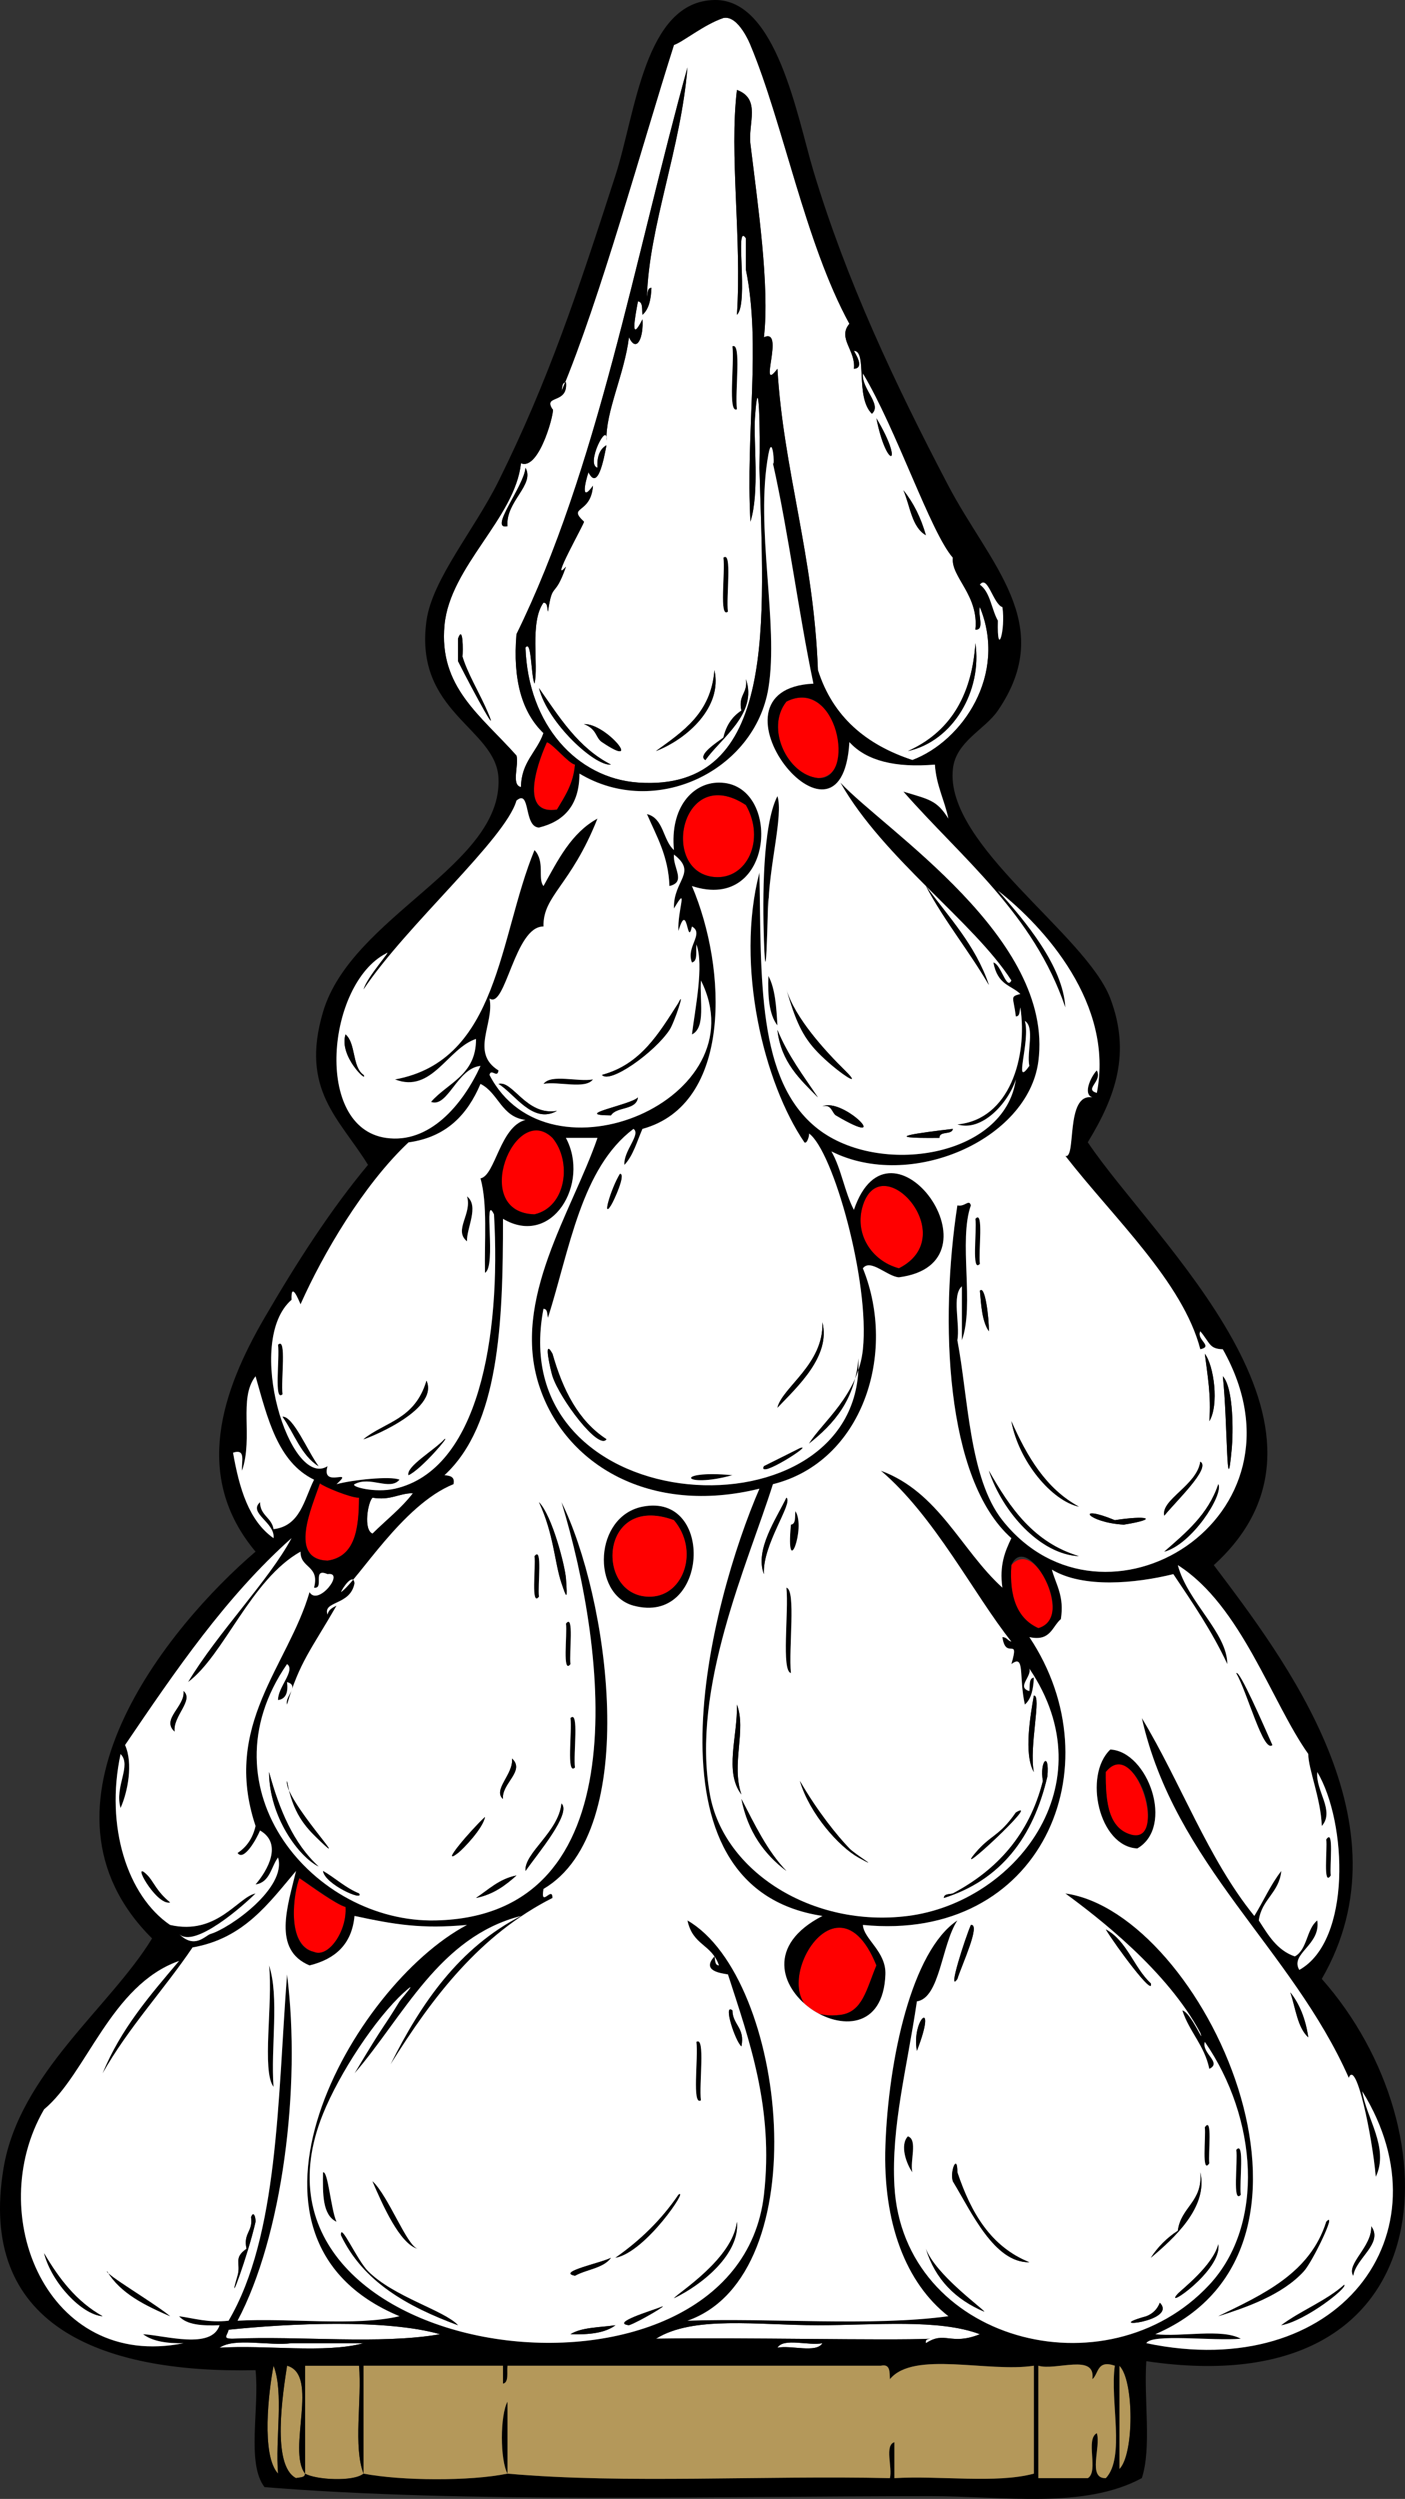 <?xml version="1.0" encoding="UTF-8" standalone="no"?>
<!-- Generator: Adobe Illustrator 12.0.1, SVG Export Plug-In . SVG Version: 6.00 Build 51448)  -->
<svg
    xmlns:rdf="http://www.w3.org/1999/02/22-rdf-syntax-ns#"
    xmlns="http://www.w3.org/2000/svg"
    xmlns:cc="http://web.resource.org/cc/"
    xmlns:xlink="http://www.w3.org/1999/xlink"
    xmlns:dc="http://purl.org/dc/elements/1.1/"
    xmlns:svg="http://www.w3.org/2000/svg"
    xmlns:inkscape="http://www.inkscape.org/namespaces/inkscape"
    xmlns:sodipodi="http://sodipodi.sourceforge.net/DTD/sodipodi-0.dtd"
    xmlns:ns1="http://sozi.baierouge.fr"
    id="Layer_1"
    xml:space="preserve"
    overflow="visible"
    viewBox="0 0 312.26 555.556"
    version="1.1"
    enable-background="new 0 0 312.26 555.556"
  >
<rect x="0" y="0" width="312.26" height="555.556" fill="#333333" stroke="none"/>
<g
      clip-rule="evenodd"
      fill-rule="evenodd"
    >
	<path
        d="m162.78 76.992c2.077-1.031 0.52 10.112 1 13.998-2.07 1.031-0.52-10.112-1-13.998z"
    />
	<path
        d="m160.78 123.99c2.011-1.62 0.564 8.724 1 11.999-2.01 1.61-0.56-8.73-1-12z"
    />
	<path
        fill="#FF0000"
        d="m181.78 172.98c-6.765-0.742-11.726-11.093-6.999-16.998 10.72-5.53 16.38 16.6 7 17z"
    />
	<path
        fill="#FF0000"
        d="m121.55 165.01c1.313 0.353 4.812 4.73 6.239 4.969-0.356 4.31-2.258 7.074-4 9.999-9.11 1.37-3.48-12.27-2.24-14.97z"
    />
	<path
        fill="#FF0000"
        d="m165.78 178.98c4.428 7.753 0.204 16.625-6.999 15.998-12.26-1.07-7.41-25.52 7-16z"
    />
	<path
        d="m172.78 176.98c1.39 4.223-2 15.905-2 24.997 0-11.461-0.407 24.38-0.999 6.999-0.31-9.22-0.31-25.53 3-32z"
    />
	<path
        d="m170.78 216.98c1.51 2.823 1.765 6.901 2 10.999-1.89-2.45-2.15-6.53-2-11z"
    />
	<path
        d="m120.79 240.97c1.711-2.288 7.632-0.367 10.999-1-1.71 2.29-7.64 0.37-11 1z"
    />
	<path
        fill="#FF0000"
        d="m122.79 252.97c4.356 5.208 3.111 15.372-4 16.998-14.54-0.48-4.52-25.38 4-17z"
    />
	<path
        fill="#FF0000"
        d="m199.78 281.97c-6.219-1.688-9.97-7.824-7.999-13.999 4.14-12.99 22.12 6.85 8 14z"
    />
	<path
        d="m103.79 265.97c2.779 2.202-0.14 7.125 0 9.999-3.06-2.49 1.2-6.07 0-10z"
    />
	<path
        d="m216.78 270.97c1.916-2.172 0.631 7.311 0.999 9.999-1.92 2.17-0.64-7.31-1-10z"
    />
	<path
        d="m61.795 298.96c1.968-1.902 0.595 8.021 1 10.998-1.968 1.9-0.595-8.02-1-11z"
    />
	<path
        d="m162.78 327.96c-11.1 3.06-13.37-1.23 0 0z"
    />
	<path
        fill="#FF0000"
        d="m71.103 329.77c0.89 0.777 6.948 3.266 8.69 3.19-0.029 6.97-0.876 13.122-6.999 13.998-8.777-0.39-3.454-11.92-1.691-17.19z"
    />
	<path
        fill="#FFFFFF"
        d="m91.791 331.96c-2.604 3.396-5.993 6.006-8.999 8.999-2.065-0.859-1.055-6.959 0-7.999 4.021 0.69 5.708-0.96 8.999-1z"
    />
	<path
        d="m142.78 334.96c16.222-3.248 14.742 26.574-2 21.997-9.37-2.57-8.76-19.84 2-22zm2 20c7.269-0.333 10.63-10.365 4.999-16.997-16.86-6.19-17.6 17.58-5 17z"
    />
	<path
        d="m176.78 335.96c2.416 3.71-2.191 15.842-1 2.999 1.17-0.16 0.84-1.82 1-3z"
    />
	<path
        fill="#FF0000"
        d="m149.78 337.96c5.631 6.632 2.27 16.664-4.999 16.997-12.6 0.58-11.86-23.19 5-17z"
    />
	<path
        d="m118.79 345.96c1.853-2.43 0.675 6.591 1 8.998-1.85 2.43-0.68-6.59-1-9z"
    />
	<path
        fill="#FF0000"
        d="m224.78 347.96c5.688-6.589 13.657 13.333 5.999 13.998-4.61-2.06-6.51-6.83-6-14z"
    />
	<path
        d="m174.78 352.96c2.174 0.52 0.449 13.528 1 18.997-2.17-0.52-0.45-13.53-1-19z"
    />
	<path
        d="m125.79 360.96c1.853-2.43 0.675 6.591 1 8.998-1.86 2.42-0.68-6.6-1-9z"
    />
	<path
        d="m126.79 381.95c1.968-1.901 0.595 8.021 1 10.999-1.97 1.9-0.6-8.02-1-11z"
    />
	<path
        d="m252.77 410.95c-8.559-0.426-12.028-16.283-5.999-21.997 8.41 0.45 14.33 17.19 6 22zm-1-3c7.744 0.321 0.605-21.427-5.999-13.999-0.06 6.73 0.58 12.76 6 14z"
    />
	<path
        fill="#FF0000"
        d="m245.77 393.95c6.439-8.092 13.743 15.482 5.999 13.999-5.42-1.24-6.06-7.27-6-14z"
    />
	<path
        d="m294.77 408.95c1.773-2.667 0.728 5.859 0.999 7.999-1.78 2.67-0.73-5.86-1-8z"
    />
	<path
        fill="#FF0000"
        d="m66.547 417.54c2.936 2.126 8.155 5.838 10.246 6.414 0.375 5.375-3.816 11.387-6.999 9.998-6.385-1.65-4.443-13.61-3.247-16.41z"
    />
	<path
        fill="#FF0000"
        d="m194.78 436.95c-2.201 5.286-3.073 10.371-7.999 10.998-20.56 2.61-2-35.83 8-11z"
    />
	<path
        d="m60.795 463.94c-2.67-3.527-0.096-18.619-1-26.996 2.325 7.02 0.34 18.33 1 27z"
    />
	<path
        d="m154.78 453.94c2.046-1.329 0.54 9.42 1 12.998-2.04 1.33-0.54-9.42-1-13z"
    />
	<path
        d="m267.77 472.94c1.774-2.667 0.729 5.858 1 7.999-1.77 2.67-0.73-5.86-1-8z"
    />
	<path
        d="m201.78 474.94c2.256 0.744 0.392 5.608 1 7.999-1.31-1.81-2.85-6.03-1-8z"
    />
	<path
        d="m274.77 477.94c1.916-2.173 0.631 7.311 1 9.998-1.92 2.17-0.63-7.31-1-10z"
    />
	<path
        d="m71.793 482.94c1.121-0.403 1.742 8.218 3 10.999-3.159-1.51-3.065-6.27-3-11z"
    />
	<path
        fill="#FFFFFF"
        d="m97.791 518.94c-13.335 2.33-30.994 0.336-45.995 1-2.557 0.044-1.219-0.743-1-2 13.468-1.41 35.024-2.41 46.995 1z"
    />
	<path
        fill="#FFFFFF"
        d="m145.78 519.94c8.328-5.198 22.632-2.999 35.996-2.999 12.692 0 26.812-1.463 35.995 1.999-6.584 2.619-7.724-0.829-11.998 2-0.184-0.851 0.39-0.943 1-1-9.68 0.46-41.7-0.33-61 0z"
    />
	<path
        fill="#FFFFFF"
        d="m48.796 521.94c3.355-2.311 10.982-0.351 15.998-1h15.998c-8.671 2.32-21.659 0.33-31.996 1z"
    />
	<path
        fill="#FFFFFF"
        d="m172.78 521.94c1.387-2.28 6.96-0.373 9.999-1-1.39 2.28-6.96 0.37-10 1z"
    />
	<path
        fill="#B4985A"
        d="m60.795 525.94c2.322 6.01 0.341 16.323 1 23.996-3.785-4.05-2.104-18.35-1-24z"
    />
	<path
        fill="#B4985A"
        d="m67.794 549.93c-0.027 0.973-1.224 0.776-2 1-5.528-2.815-2.894-19.088-2-24.996 7.284 2.05-0.051 18.72 4 24z"
    />
	<path
        fill="#B4985A"
        d="m80.792 549.93c-2.261 1.87-10.655 1.366-12.999 0v-23.996h11.999c0.659 7.68-1.322 17.99 1 24z"
    />
	<path
        fill="#B4985A"
        d="m248.77 525.94c3.303 3.202 3.303 19.794 0 22.997v-23z"
    />
	<path
        fill="#FFFFFF"
        d="m189.78 81.992c2.487-0.15 0.292-3.386 0-4 3.059 0.017 0.203 10.276 4 13.998 2.328-2.072-2.399-5.543-2-8.999 7.465 12.446 15.047 35.362 19.997 40.995-0.499 4.259 5.811 8.31 5 15.998 2.168 0.168 0.452-3.546 0.999-5 6.168 14.994-3.859 29.779-14.998 33.996-10.284-3.38-17.708-9.621-20.997-19.997-0.908-25.342-7.67-44.428-8.999-66.992-4.461 5.943 1.816-9.265-2.999-7 1.3-11.41-1.358-29.383-3-42.994-0.551-4.569 2.416-9.998-3-11.999-1.729 14.399 1.098 32.895 0 49.994 2.716-2.517-0.61-20.957 2-16.998v4 3c3.405 16.779-0.096 35.902 1 55.993 2.072-6.571 0.652-17.923 1-22.997 0.834-12.169 1.246 3.007 1 10.999 0.92 33.645 4.372 72.206-26.997 69.991-13.577-0.958-24.409-12.827-24.997-29.996 1.362-1.939 1.182 6.084 2 7.999 0.965-3.915-1.123-13.629 2-17.998 0.972 0.028 0.776 1.224 1 2 1.031-7.003 1.4-2.56 4-9.999-3.849 4.392 4.215-9.807 4-9.999-3.816-3.569 1.543-1.57 2-7.999-2.62 3.7-1.91-0.229-1-3 2.073 4.229 3.406-2.846 4-6-1.483 0.85-2.149 2.517-2 5-2.749-0.722 2.38-10.772 2-5.999-0.236-6.435 3.981-14.734 5-22.998 1.778 3.731 3.295-0.188 3-3.999-2.764 5.492-1.713-0.226-1-4 1.172 0.162 0.844 1.823 1 3 1.434-1.232 1.895-3.438 2-6-0.973 0.028-0.776 1.224-1 2 0.422-15.58 7.577-33.082 8.999-50.994-11.831 42.829-19.99 89.331-37.996 125.98-0.867 10.199 1.239 17.425 6 21.997-1.443 4.223-4.94 6.392-5 11.999-2.236-0.431-0.405-4.928-1-6.999-8.027-9.003-17.286-15.255-15.998-28.997 1.228-13.102 15.681-23.778 16.998-35.996 4.199 1.812 7.76-12.464 6.999-11.999-2.168-3.305 3.511-1.038 3-5.999-0.972 0.027-0.776 1.224-1 2 8.66-20.671 17.917-54.739 24.997-76.99 2.033-0.698 6.692-4.554 10.999-5.999 3.38-0.695 6.031 6.077 5.999 5.999 7.29 17.407 12.156 43.984 21.997 61.992-2.72 3.233 1.47 5.948 1 10.018zm-76.99 34.998c-0.476-5.502 6.137-9.158 4-12.999-0.31 4.13-8.33 13.93-4 13zm50.99-26c-0.48-3.886 1.077-15.029-1-13.998 0.48 3.886-1.07 15.029 1 13.998zm31 2c2.28 11.63 6.41 10.72 0 0zm11 26c-1.108-3.891-2.766-7.233-4.999-9.999 1.51 3.48 1.82 8.17 5 10zm-44 16.99c-0.436-3.275 1.011-13.618-1-11.999 0.44 3.28-1.01 13.62 1 12zm-59.99 11c3.558 7.051 10.08 19 5.999 9.999-1.435-3.165-4.011-7.605-5-10.999 0.132-1.314 0.151-7.234-1-4v5zm99.99 20c10.102-2.236 16.534-13.454 14.999-23.997-0.81 12.2-6.03 19.97-15 24zm-56 0c6.97-2.705 14.845-9.807 12.999-17.998-0.74 9.59-7.01 13.65-13 18zm19-9c-2.017 1.317-3.383 3.283-3.999 6-1.378 1.034-5.928 3.965-4 4.999 3.452-4.892 11.667-10.314 8.999-17.998 0.49 3.16-1.8 3.53-1 7zm-28.99 12c-7.285-3.713-11.474-10.523-15.998-16.998 1.97 7.79 12.45 17.42 16 17zm-2-5c9.396 6.337 1.048-4.163-4-4 2.95 1.13 2.52 3.01 4 4z"
    />
	<path
        d="m241.77 253.97c14.76 21.991 61.657 63.366 27.997 93.988 15.779 20.941 43.897 57.554 23.997 91.988 30.034 33.933 27.778 94.881-38.995 84.99-0.588 8.411 1.225 19.223-1 25.996-12.865 6.953-30.746 4-46.994 4-47.63 0-103.21 1.629-147.98-2-4.077-5.255-1.087-17.577-2-25.997-34.916 0.768-61.846-10.218-55.993-44.994 3.534-20.997 23.691-35.724 32.996-50.993-29.444-29.259 3.651-69.436 22.997-85.989-14.055-16.786-7.426-35.781 2-51.994 7.266-12.497 14.728-24.073 22.997-33.996-6.326-10.277-15.133-16.637-9.999-33.996 6.316-21.353 39.946-32.506 38.995-51.994-0.543-11.15-18.833-14.541-15.998-34.996 1.274-9.193 10.606-20.125 15.998-30.996 11.12-22.419 17.64-42.142 25.997-67.991 4.505-13.935 6.471-38.709 21.997-38.995 13.842-0.255 18.398 26.013 21.997 37.995 7.277 24.232 18.014 47.132 29.996 69.991 9.174 17.5 24.151 30.758 10.999 49.994-2.924 4.276-9.346 6.84-9.999 12.999-1.793 16.915 29.532 36.641 34.996 50.994 4.56 12.07 1.26 21.7-5.03 32zm-52.99-181.98c-9.84-18.008-14.71-44.586-22-61.993 0.032 0.078-2.619-6.694-5.999-5.999-4.307 1.445-8.966 5.301-10.999 5.999-7.08 22.251-16.337 56.319-24.997 76.99 0.224-0.776 0.027-1.972 1-2 0.512 4.961-5.167 2.694-3 5.999 0.761-0.465-2.8 13.811-6.999 11.999-1.317 12.217-15.77 22.894-16.998 35.996-1.288 13.741 7.971 19.994 15.998 28.997 0.595 2.071-1.236 6.568 1 6.999 0.059-5.607 3.556-7.776 5-11.999-4.76-4.572-6.866-11.798-6-21.997 18.01-36.66 26.17-83.161 38-125.99-1.422 17.912-8.577 35.414-8.999 50.994 0.224-0.776 0.027-1.972 1-2-0.105 2.561-0.566 4.767-2 6-0.156-1.177 0.172-2.838-1-3-0.713 3.774-1.764 9.492 1 4 0.295 3.812-1.222 7.73-3 3.999-1.019 8.263-5.236 16.562-5 22.998 0.38-4.773-4.749 5.277-2 5.999-0.15-2.483 0.517-4.149 2-5-0.593 3.154-1.927 10.229-4 6-0.91 2.77-1.62 6.699 1 3-0.457 6.429-5.816 4.43-2 7.999 0.215 0.191-7.848 14.391-4 9.999-2.6 7.439-2.969 2.996-4 9.999-0.224-0.776-0.027-1.972-1-2-3.123 4.369-1.035 14.083-2 17.998-0.818-1.915-0.638-9.938-2-7.999 0.588 17.169 11.419 29.038 24.997 29.996 31.369 2.214 27.917-36.346 26.997-69.991 0.246-7.991-0.166-23.168-1-10.999-0.348 5.074 1.072 16.426-1 22.997-1.096-20.091 2.405-39.214-1-55.993v-3-4c-2.61-3.959 0.716 14.481-2 16.998 1.098-17.099-1.729-35.595 0-49.994 5.416 2 2.449 7.429 3 11.999 1.642 13.611 4.3 31.584 3 42.994 4.815-2.266-1.462 12.942 2.999 7 1.329 22.564 8.091 41.65 8.999 66.992 3.289 10.376 10.713 16.617 20.997 19.997 11.139-4.216 21.166-19.001 14.998-33.996-0.547 1.453 1.169 5.168-0.999 5 0.811-7.688-5.499-11.739-5-15.998-4.95-5.633-12.532-28.549-19.997-40.995-0.399 3.456 4.328 6.927 2 8.999-3.797-3.722-0.941-13.981-4-13.998 0.292 0.614 2.487 3.849 0 4 0.47-4.084-3.72-6.799-1-10.013zm-102.99 180.98c9.604 1.38 16.991-7.267 20.997-15.998-5.195 0.493-7.254 9.38-10.999 7.999 3.718-4.281 10.052-5.946 9.999-13.999-6.285 2.06-9.79 12.192-17.998 8.999 23.11-4.22 23.021-31.638 30.996-50.994 2.413 2.568 0.651 6.333 2 7.999 3.21-5.789 6.181-11.816 11.999-14.998-5.916 14.936-12.148 17.107-11.999 23.997-6.42-0.101-8.448 18.538-11.999 15.998 1.148 5.544-4.34 12.045 2 15.998-0.239 1.875-1.646-0.567-2 1 13.107 25.394 60.151 5.314 46.994-20.997-0.335 4.331 1.142 10.474-2 11.999 0.686-5.665 2.7-15.272 1-19.998-0.17 1.496 0.357 3.69-1 4-1.404-3.499 2.804-6.4 0-7.999-1.091 4.843-0.936-6.065-3 1-0.277-4.55 2.32-10.635-1-5-0.19-6.352 5.289-7.903 0-11.999-0.269 2.981 2.799 6.088-1 6.999-0.253-6.746-2.893-11.104-4.999-15.998 3.753 0.913 3.521 5.811 5.999 7.999-0.911-9.437 4.136-14.989 9.999-14.998 14.143-0.022 12.501 29.111-6 22.997 7.875 18.479 8.917 48.555-10.999 53.993-1.214 2.786-2.056 5.943-4 7.999-0.309-3.042 3.755-6.82 2-7.999-11.587 8.744-14.119 26.543-18.998 41.995-0.224-0.775-0.027-1.972-1-1.999-9.263 48.195 71.641 52.142 69.991 10.998-0.732 9.267-5.414 14.584-10.999 18.998 2.841-4.707 10.931-10.716 11.999-20.998 1.551-14.936-6.598-44.14-11.999-47.994 0.219 0.156-0.381 2.468-1 2-8.941-13.121-15.413-39.159-9.998-59.993 0.47 23.298-0.717 46.311 12.998 56.993 13.631 10.617 41.517 6.349 43.994-10.999-1.704 5.31-7.589 11.72-12.998 9.999 11.606-1.064 15.653-15.002 13.998-25.997-0.224 0.776-0.027 1.973-1 2-0.525-4.393-1.404-4.376 1-5-2.121-2.024-5.027-1.93-5.999-6.999 1.73 0.364 2.929 6.275 4 4-8.298-12.978-28.467-27.144-37.996-43.995 9.919 10.642 47.59 34.589 43.995 61.992-2.296 17.501-28.485 28.846-45.994 19.998 2.198 3.801 2.939 9.059 4.999 12.999 8.096-23.867 33.946 11.905 9.999 14.998-2.568-0.165-6.334-4.241-7.999-1.999 7.686 19.02-0.159 43.062-19.998 47.994-5.546 17.647-18.269 45.301-13.998 68.991 3.091 17.144 22.832 29.684 43.994 26.996 23.664-3.004 44.497-29.07 26.997-54.993 0.598 1.78-2.931 4.152 0 5 0.156-1.177-0.172-2.839 1-3-0.105 2.561-0.566 4.767-2 5.999-1.388-6.346 0.079-11.31-2.999-8.999 1.895-6.452-1.21-0.681-2-5.999 1.003-0.003 1.189 0.811 2 1-8.318-10.449-17.096-27.917-28.997-37.995 12.897 4.768 17.754 17.575 26.997 25.997-0.689-5.022 0.595-8.07 2-10.999-14.795-13.155-15.899-48.556-11.999-73.991 1.72 0.395 2.563-1.484 3 0-2.786 7.879 0.842 22.172-2 29.997v-11.999c-2.295 2.038-0.362 8.304-1 11.999 2.434 12.685 2.614 30.642 9.999 39.995 22.456 28.444 70.187-0.361 48.994-37.996-3.021-0.084-2.791-1.36-5-3.999-0.956 1.862 2.995 3.342 0 3.999-3.883-14.935-19.176-29.079-29.996-42.994 2.507 0.806-0.078-14.063 5.999-12.999-2.354-0.844 0.062-5.155 1-5.999 1.301 2.483-2.934 4.149 0 5 3.856-19.726-11.635-36.861-21.997-44.995 6.156 6.848 14.498 16.824 14.998 25.997-7.101-20.896-22.92-33.073-35.995-47.994 5.782 1.773 7.394 1.874 9.998 5.999-0.861-4.137-2.683-7.316-2.999-11.999-8.732 0.733-15.198-0.8-18.998-5-1.735 29.292-34.216-11.756-7.999-12.998-3.336-15.996-5.473-33.189-8.999-48.994 0.486 0.949-0.098-6.867-1-2-3.011 16.262 2.345 37.677 0 51.993-3.007 18.366-25.121 29.134-41.994 18.998-0.013 6.986-3.376 10.622-8.999 11.999-3.466-0.129-1.807-8.692-5-6-2.436 8.543-24.453 27.696-33.996 41.995 0.678-2.727 6.74-9.367 5-7.999-13.04 6.79-16.146 38.67 0.018 40.99zm142.98-16c-0.627-3.039 1.28-8.612-1-9.999 1.31 4.46-2.69 15.23 1 10zm-6.99-98.99c-0.234 8.722 1.762 2.035 1-3-2.052-0.682-3.283-7.292-5-5 2.33 1.67 2.56 5.44 4 8zm-47 18c-4.727 5.905 0.234 16.256 6.999 16.998 8.68 0.59 4.32-22.73-7-17zm-50.99 24c1.741-2.925 3.643-5.689 4-9.999-1.427-0.239-4.926-4.616-6.239-4.969-1.24 2.7-6.94 16.41 2.24 14.97zm34.99 15c7.203 0.627 11.427-8.245 6.999-15.998-14.41-9.52-19.26 14.93-7 16zm-93.986 93.99c-10.64 9.272-0.279 42.181 7.999 36.995-1.511 5.099 6.2 0.176 2 4 3.414-0.953 12.073-1.88 13.998-1-2.201 2.542-6.488-0.914-9.999 1-0.936 0.51 4.464 2.034 8.999 0.999 18.588-4.24 23.57-33.696 21.997-60.992-2.453-5 0.605 11.606-2 12.999-0.154-7.179 0.596-15.261-1-20.998 3.288-0.629 4.313-11.502 9.999-12.999-5.37-0.63-5.994-6.004-9.999-7.999-2.884 6.781-7.509 11.822-15.998 12.999-10.04 9.458-18.996 24.77-23.997 35.996-0.43-1.02-2.155-5.24-2.001-1zm53.996-19c7.111-1.626 8.355-11.79 4-16.998-8.42-8.18-18.34 16.62-4 17zm-7 1c0.026 23.356-0.872 45.789-12.999 56.993 1.22 0.113 2.368 0.299 2 2-11.347 4.566-21.104 21.208-24.997 23.997 0.294-0.889 2.706-4.378 3-2-0.879 5.045-7.114 3.867-5.999 6.999 0.211-1.122 1.11-1.557 2-2-5.65 9.818-8.198 12.497-10.999 21.997-0.598-1.78 2.931-4.152 0-4.999 0.28 2.279-0.241 3.759-2 3.999-0.1-2.833 3.963-6.612 2-7.999-19.219 27.856 6.003 57.571 32.996 56.993 45.28-0.969 38.111-59.675 27.997-92.988 10.286 20.632 18.089 72.983-4 85.989-0.729 4.381 1.987-0.806 2 2-16.15 8.181-26.642 22.019-35.996 36.995 6.87-13.794 15.353-25.976 28.997-32.996-18.242 4.681-26.031 22.291-36.996 34.996 7.284-12.198 5.755-9.044 9.999-15.998 0.403-0.661 4.542-5.22 1-2-6.335 5.759-14.329 17.931-17.998 26.997-22.718 56.135 91.908 71.173 97.988 17.997 2.218-19.396-3.327-34.479-7.999-48.993-1.574-0.276-5.964-0.748-3-4 0.224 0.776 0.027 1.973 1 2-1.67-4.833-5.792-4.345-6.999-9.999 22.138 12.829 29.091 78.827 0 88.989 18.999-0.665 40.659 1.331 57.992-1-9.456-7.375-14.609-20.779-13.998-37.995 0.679-19.115 5.816-43.221 15.998-49.994-3.557 5.429-3.85 17.229-8.999 17.998-2.197 14.898-5.72 27.739-4.999 40.995 1.878 34.557 47.169 46.528 69.991 21.997 12.46-13.394 10.68-37.062-1-53.993-0.772 2.554 3.912 4.597 1 5.999-1.09-5.243-4.449-8.216-5.999-12.998 1.896 0.423 5.053 8.034 3.999 4.999-7.371-13.849-22.807-25.727-29.996-30.996 30.658 4.319 65.095 78.605 19.997 97.987 6.012 0.654 14.648-1.316 18.998 1-6.115 0.568-19.84-1.198-20.997 1 42.66 8.945 67.621-24.332 47.994-55.993 0.835 5.848 6.062 12.579 2.999 18.998-0.809-9.192-4.388-26.352-5.999-21.997-12.655-28.663-38.713-47.49-45.994-79.99 8.654 14.343 14.694 31.3 24.997 43.994 2.038-3.294 3.653-7.012 5.999-9.998-0.464 4.869-4.38 6.285-5 10.998 2.088 3.245 4.037 6.629 8 7.999 2.813-1.519 2.567-6.098 4.999-7.999 0.814 5.519-6.142 7.345-4 10.999 11.6-6.468 10.661-32.73 4-43.995-0.444 4.154 3.979 8.627 1 11.999-0.207-6.095-3.035-12.736-3-15.998-8.168-11.499-14.922-33.069-28.996-41.995 2.146 8.194 10.976 15.011 10.998 21.997-3.39-7.275-7.717-13.613-11.998-19.997-8.425 2.075-20.067 3.184-26.997-1 0.929 3.405 2.802 5.864 2 10.999-1.971 1.695-2.293 5.039-6.999 3.999 19.229 28.838 2.654 67.947-36.995 63.992 0.156 3.144 5.186 5.869 4.999 10.999-0.892 24.515-38.97-0.092-13.998-12.999-41.5-6.275-24.918-69.755-13.998-94.988-24.219 5.994-43.277-5.254-48.994-22.997-6.152-19.093 7.321-38.509 12.999-54.993h-7c5.44 10.09-3.05 24.45-13.98 18zm79.99-3c-1.971 6.174 1.78 12.311 7.999 13.999 14.12-7.15-3.86-26.99-8-14zm-121.99 60.99c-8.08-3.919-10.341-13.656-12.999-22.997-3.856 4.92-0.466 13.44-3 20.997-0.228-1.771 1.008-5.007-2-3.999 1.388 7.944 3.521 15.144 8.999 18.997 0.414-3.471-5.707-5.548-3-7.999 0.016 2.983 2.6 3.399 3 5.999 5.958-0.71 6.784-6.55 9-11zm2.999 18c6.123-0.876 6.97-7.028 6.999-13.998-1.742 0.075-7.8-2.413-8.69-3.19-1.762 5.27-7.085 16.91 1.691 17.19zm9.999-14c-1.055 1.04-2.065 7.14 0 7.999 3.006-2.993 6.396-5.603 8.999-8.999-3.291 0.04-4.978 1.69-8.999 1zm-54.993 54.99c1.817 4.106 0.609 10.372-1 13.998-1.404-4.786 2.533-9.398 0-11.998-3.453 16.113 1.54 31.549 10.999 37.995 10.41 2.398 15.104-6.209 18.998-6.999-2.639 2.637-13.627 12.369-16.998 8.999 3.487 3.486 5.811 0.351 7 0 4.283-1.263 16.994-10.241 14.998-16.998-1.558 2.108-1.789 5.544-5 5.999 2.734-3.198 6.033-9.08 1-11.998-0.791 1.942-3.63 6.945-5 4.999 2.016-1.316 3.383-3.282 4-5.999-7.485-22.452 7.245-35.591 11.999-51.993 1.886 3.248 8.031-4.647 4-4-3.554-1.555-0.604 3.396-3 3 1.311-4.978-3.079-4.254-3-7.999-11.094 6.24-16.974 23.017-24.997 28.996 6.623-11.044 18.006-22.651 22.997-31.996-14.618 13.05-25.815 29.52-36.996 46zm202.97-25.99c8.654-2.491-2.635-21.915-5.999-13.998-0.5 7.17 1.4 11.94 6 14zm-179.97 153.98c11.105-18.892 10.888-49.104 12.998-76.99 3.205 25.235-1.107 58.383-10.999 76.99 11.669-0.663 25.992 1.328 35.996-1-42.064-17.501-10.452-73.555 14.998-86.989-10.159 0.923-16.028-0.076-24.997-2-0.599 6.4-4.386 9.612-9.999 10.999-8.286-3.463-4.891-13.078-3-20.997-6.107 7.225-11.634 15.029-22.997 16.997-6.457 9.542-14.218 17.778-19.998 27.997 4.065-9.934 10.583-17.413 16.998-24.997-15.206 5.368-20.529 25.13-29.996 32.996-13.532 23.29 0.62 58.096 30.996 51.993-3.74 0.074-6.912-0.421-8.999-2 4.98 0.271 15.219 3.479 16.998-1.999-3.822 0.155-7.281-0.052-8.999-2 3.507 0.49 6.509 1.49 10.999 1zm18.998-81.99c3.183 1.389 7.374-4.623 6.999-9.998-2.091-0.576-7.614-4.693-10.246-6.414-1.196 2.8-3.138 15.07 3.247 16.41zm116.99 13.99c4.926-0.627 5.798-5.712 7.999-10.998-10-24.82-28.56 13.62-8 11zm-135.98 70c-0.22 1.257-1.558 2.044 1 2 15-0.664 32.66 1.33 45.995-1-11.971-3.41-33.527-2.41-46.995-1zm155.98 2c-0.61 0.057-1.184 0.149-1 1 4.274-2.829 5.414 0.619 11.998-2-9.183-3.462-23.303-1.999-35.995-1.999-13.363 0-27.668-2.199-35.996 2.999 19.3-0.33 51.32 0.46 61 0zm-125.99 1h-15.998c-5.016 0.649-12.643-1.311-15.998 1 10.337-0.67 23.325 1.32 31.996-1zm101.99 0c-3.039 0.627-8.612-1.28-9.999 1 3.04-0.63 8.61 1.28 10-1zm-120.98 28.99c-0.659-7.673 1.322-17.986-1-23.996-1.104 5.66-2.785 19.96 1 24zm17.997-23.99h-11.999v23.996c2.344 1.366 10.738 1.87 12.999 0-2.322-6.02-0.341-16.33-1-24zm32.998 23.99c26.341 2.322 56.984 0.342 84.989 1 0.608-2.391-1.255-7.254 1-7.999v7.999c10.056-0.608 22.586 1.256 30.996-1v-23.996c-10.078 1.586-26.759-3.429-31.996 2.999-0.096-1.571 0.134-3.467-2-2.999h-82.989c-0.17 1.495 0.357 3.689-1 3.999v-3.999h-30.996v23.996c8.405 1.6 23.606 1.71 31.996 0-1.662-3.035-1.662-12.963 0-15.998v16zm-48.996-23.99c-0.894 5.908-3.528 22.181 2 24.996 0.776-0.224 1.972-0.027 2-1-4.051-5.29 3.284-21.96-4-24zm166.98 24.99h10.998c2.486-1.514-0.613-8.612 2-9.998 0.958 3.041-2.142 10.14 2 9.998 4.372-4.626 0.879-17.119 2-24.996-4.038-1.372-3.541 1.792-5 2.999 0.854-5.853-8.194-1.804-11.998-2.999v25zm18-2c3.303-3.203 3.303-19.795 0-22.997v23z"
    />
	<path
        d="m116.79 103.99c2.137 3.84-4.475 7.496-4 12.999-4.33 0.93 3.69-8.87 4-13z"
    />
	<path
        d="m194.78 92.99c6.41 10.72 2.28 11.63 0 0z"
    />
	<path
        fill="#FFFFFF"
        d="m85.792 211.98c1.74-1.368-4.322 5.272-5 7.999 9.542-14.298 31.56-33.452 33.996-41.995 3.193-2.692 1.534 5.87 5 6 5.623-1.377 8.986-5.012 8.999-11.999 16.873 10.136 38.987-0.632 41.994-18.998 2.345-14.316-3.011-35.731 0-51.993 0.902-4.868 1.486 2.949 1 2 3.526 15.805 5.663 32.999 8.999 48.994-26.217 1.242 6.264 42.29 7.999 12.998 3.8 4.2 10.266 5.733 18.998 5 0.316 4.683 2.138 7.861 2.999 11.999-2.604-4.125-4.216-4.226-9.998-5.999 13.075 14.92 28.895 27.098 35.995 47.994-0.5-9.172-8.842-19.149-14.998-25.997 10.362 8.133 25.854 25.269 21.997 44.995-2.934-0.85 1.301-2.517 0-5-0.938 0.844-3.354 5.155-1 5.999-6.077-1.064-3.492 13.805-5.999 12.999 10.82 13.915 26.113 28.06 29.996 42.994 2.995-0.657-0.956-2.137 0-3.999 2.209 2.639 1.979 3.915 5 3.999 21.192 37.635-26.538 66.44-48.994 37.996-7.385-9.354-7.565-27.311-9.999-39.995 0.638-3.695-1.295-9.961 1-11.999v11.999c2.842-7.824-0.786-22.118 2-29.997-0.437-1.484-1.28 0.395-3 0-3.9 25.435-2.796 60.835 11.999 73.991-1.405 2.929-2.689 5.977-2 10.999-9.243-8.422-14.1-21.229-26.997-25.997 11.901 10.078 20.679 27.546 28.997 37.995-0.811-0.189-0.997-1.003-2-1 0.79 5.318 3.895-0.453 2 5.999 3.078-2.311 1.611 2.653 2.999 8.999 1.434-1.232 1.895-3.438 2-5.999-1.172 0.161-0.844 1.823-1 3-2.931-0.848 0.598-3.22 0-5 17.5 25.923-3.333 51.989-26.997 54.993-21.162 2.688-40.903-9.853-43.994-26.996-4.271-23.69 8.452-51.344 13.998-68.991 19.839-4.933 27.684-28.975 19.998-47.994 1.665-2.242 5.431 1.834 7.999 1.999 23.947-3.093-1.903-38.865-9.999-14.998-2.06-3.94-2.801-9.197-4.999-12.999 17.509 8.849 43.698-2.496 45.994-19.998 3.595-27.403-34.076-51.351-43.995-61.992 9.529 16.851 29.698 31.017 37.996 43.995-1.071 2.276-2.27-3.636-4-4 0.972 5.069 3.878 4.975 5.999 6.999-2.404 0.623-1.525 0.606-1 5 0.973-0.027 0.776-1.224 1-2 1.655 10.995-2.392 24.933-13.998 25.997 5.409 1.721 11.294-4.689 12.998-9.999-2.478 17.348-30.363 21.615-43.994 10.999-13.715-10.682-12.528-33.695-12.998-56.993-5.415 20.833 1.057 46.872 9.998 59.993 0.619 0.468 1.219-1.844 1-2 5.401 3.854 13.55 33.058 11.999 47.994-1.068 10.282-9.158 16.291-11.999 20.998 5.585-4.414 10.267-9.731 10.999-18.998 1.649 41.144-79.254 37.197-69.991-10.998 0.972 0.027 0.776 1.224 1 1.999 4.879-15.452 7.411-33.25 18.998-41.995 1.755 1.179-2.309 4.958-2 7.999 1.943-2.056 2.786-5.213 4-7.999 19.915-5.438 18.873-35.514 10.999-53.993 18.5 6.114 20.142-23.02 6-22.997-5.863 0.009-10.91 5.562-9.999 14.998-2.478-2.188-2.246-7.086-5.999-7.999 2.106 4.894 4.746 9.252 4.999 15.998 3.799-0.911 0.731-4.018 1-6.999 5.289 4.096-0.19 5.646 0 11.999 3.32-5.635 0.723 0.45 1 5 2.063-7.065 1.908 3.843 3-1 2.804 1.599-1.404 4.5 0 7.999 1.357-0.31 0.83-2.503 1-4 1.7 4.725-0.314 14.333-1 19.998 3.142-1.525 1.665-7.668 2-11.999 13.157 26.311-33.887 46.391-46.994 20.997 0.353-1.567 1.76 0.875 2-1-6.34-3.953-0.852-10.454-2-15.998 3.551 2.54 5.578-16.099 11.999-15.998-0.149-6.89 6.083-9.061 11.999-23.997-5.818 3.182-8.788 9.209-11.999 14.998-1.349-1.666 0.413-5.431-2-7.999-7.975 19.355-7.886 46.774-30.996 50.994 8.208 3.193 11.713-6.939 17.998-8.999 0.053 8.053-6.281 9.717-9.999 13.999 3.745 1.381 5.803-7.506 10.999-7.999-4.006 8.731-11.394 17.378-20.997 15.998-16.205-2.31-13.099-34.19-0.041-40.98zm133.99 7c-3.035-8.964-8.929-15.068-13.998-21.998 4.16 7.83 9.59 14.4 14 22zm-108.99 21.99c3.568 2.121 7.591 9.044 12.999 5.999-6.84 1.15-9.81-6.83-13-6zm58.99-31.99c0.592 17.381 0.999-18.46 0.999-6.999 0-9.092 3.39-20.774 2-24.997-3.31 6.47-3.31 22.78-3 32zm3 18.99c-0.235-4.097-0.49-8.175-2-10.999-0.15 4.48 0.11 8.56 2 11zm9 6c4.056 4.195 10.536 8.465 5.999 4-4.364-4.295-11.124-11.655-12.998-17.998 2.03 6.81 3.44 10.32 7 14zm-47.99 5c1.695 2.081 11.588-4.903 14.998-9.999 1.068-1.596 3.614-9.357 2-5.999-4.31 6.7-8.33 13.68-17 16zm47.99 5c-3.224-4.776-6.676-9.322-8.999-14.998 0.81 7.19 5.03 10.97 9 15zm-100.99-5c-2.561-1.772-1.657-7.008-4-8.999-1.527 4.93 5.137 10.97 4 9zm50.998 1c-3.366 0.633-9.288-1.288-10.999 1 3.36-0.63 9.29 1.29 11-1zm4 8c1.288-2.044 5.611-1.055 5.999-4-1.57 1.68-15 3.96-6 4zm49.99 0c13.269 7.861 1.598-4.134-2.999-2 2.04-0.6 2.14 1.49 3 2zm23 5c0.015-1.651 2.773-0.56 2.999-2-7.33 0.87-17.29 2.15-3 2zm-72.99 15c0.72-1.149 3.365-7.023 2-6.999-1.99 3.25-4.02 10.22-2 7zm36.99 44.99c4.389-4.621 11.892-11.425 9.999-18.998 0.33 9.34-8.9 14.42-10 19zm-49.99-12c-2.178-3.894-0.374 3.857 0 5 1.662 5.075 10.296 16.562 11.999 13.998-6.27-4.06-9.71-10.96-12-19zm46.99 25c-1.545 3.074 11.373-5.244 7.999-3.999-2.68 1.32-5.32 2.69-8 4zm-7 2c-13.37-1.23-11.1 3.06 0 0zm66.99 65.99c-1.095-5.702 1.807-17.147 0-16.997-0.74 4.29-2.29 13.01 0 17zm-19.99 28c12.662-4.003 19.837-13.492 22.997-26.997 0.535-5.784-1.784-3.465-0.999 1-3.022 11.977-10.207 19.79-19.998 24.997-0.78 0.22-1.98 0.03-2 1zm8-140.98c-0.368-2.688 0.917-12.171-0.999-9.999 0.36 2.69-0.92 12.17 1 10zm2 14.99c0.034-3.091-0.868-10.387-2-8.999 0.29 3.38 0.5 6.84 2 9zm48.99 20c2.201-3.575 1.045-12.347-1-14.998 0.58 4.76 1.44 9.22 1 15zm5 6c0.271-2.969 0.5-13.238-1.999-15.998 1.11 10.31 0.77 29.44 2 16zm-34 13c-7.342-3.991-11.523-11.141-14.998-18.998 1.68 9 8.99 17.67 15 19zm19 2c2.464-3.084 10.44-10.598 7.999-11.999-0.75 5.27-8.84 8.47-8 12zm-38.99-10c3.08 9.258 11.41 18.578 19.998 18.998-10-3-15.32-10.68-20-19zm50.99 3c-2.253 6.746-7.207 10.791-11.999 14.998 6.15-1.64 13.18-12.64 12-15zm-95.99 3c-2.135 4.548-7.103 11.539-4.999 16.998-0.38-6.56 6.57-15.84 5-17zm1 6c-1.191 12.843 3.416 0.711 1-2.999-0.16 1.18 0.17 2.84-1 3zm73.99 0c8.201-1.333 5.04-2.108-1.999-0.999-8.98-3.7-6.21 0.52 2 1zm-73.99 33c-0.551-5.469 1.174-18.478-1-18.997 0.55 5.47-1.17 18.48 1 19zm-11 26.99c-2.312-6.796 1.151-14.316-1-19.998 0.18 7.04-2.86 14.98 1 20zm26 14c5.337 2.965-0.646-0.597-2-2-2.606-2.702-7.043-8.128-10.998-14.998 2.2 7.39 8.78 14.66 13 17zm-16 3c-4.261-4.405-7.034-10.297-9.999-15.998 1.43 7.24 5.06 12.27 10 16zm42-4c-5.495 6.526 15.006-12.554 8.998-8.999-3.72 5.39-5.56 4.91-9 9z"
    />
	<path
        fill="#FFFFFF"
        d="m227.77 226.97c2.28 1.386 0.373 6.959 1 9.999-3.69 5.23 0.31-5.54-1-10z"
    />
	<path
        d="m205.78 196.98c5.069 6.929 10.963 13.034 13.998 21.998-4.41-7.6-9.84-14.17-14-22z"
    />
	<path
        d="m123.79 246.97c-5.408 3.045-9.431-3.878-12.999-5.999 3.19-0.83 6.16 7.15 13 6z"
    />
	<path
        d="m200.78 108.99c2.233 2.765 3.891 6.107 4.999 9.999-3.18-1.83-3.49-6.52-5-10z"
    />
	<path
        fill="#FFFFFF"
        d="m217.78 129.98c1.717-2.292 2.948 4.318 5 5 0.762 5.034-1.234 11.722-1 3-1.44-2.56-1.67-6.33-4-8z"
    />
	<path
        d="m101.79 141.98c1.151-3.235 1.131 2.685 1 4 0.988 3.394 3.565 7.834 5 10.999 4.081 9.001-2.441-2.948-5.999-9.999v-5z"
    />
	<path
        d="m216.78 142.98c1.535 10.543-4.897 21.761-14.999 23.997 8.97-4.03 14.19-11.8 15-24z"
    />
	<path
        d="m158.78 148.98c1.847 8.191-6.028 15.293-12.999 17.998 5.99-4.35 12.26-8.41 13-18z"
    />
	<path
        d="m165.78 150.98c2.668 7.684-5.547 13.105-8.999 17.998-1.928-1.034 2.622-3.965 4-4.999 0.616-2.717 1.982-4.683 3.999-6-0.8-3.47 1.49-3.84 1-7z"
    />
	<path
        d="m119.79 152.98c4.524 6.475 8.713 13.285 15.998 16.998-3.55 0.42-14.03-9.21-16-17z"
    />
	<path
        d="m129.79 160.98c5.048-0.163 13.396 10.336 4 4-1.48-0.99-1.05-2.87-4-4z"
    />
	<path
        d="m229.77 376.96c1.807-0.15-1.095 11.295 0 16.997-2.29-4-0.74-12.72 0-17z"
    />
	<path
        d="m211.78 420.95c9.791-5.207 16.976-13.021 19.998-24.997-0.785-4.465 1.534-6.784 0.999-1-3.16 13.505-10.335 22.994-22.997 26.997 0.02-0.97 1.22-0.78 2-1z"
    />
	<path
        d="m174.78 219.97c1.874 6.343 8.634 13.703 12.998 17.998 4.537 4.466-1.943 0.196-5.999-4-3.56-3.68-4.97-7.19-7-14z"
    />
	<path
        d="m150.78 222.97c1.614-3.358-0.932 4.403-2 5.999-3.41 5.096-13.303 12.08-14.998 9.999 8.68-2.32 12.7-9.3 17-16z"
    />
	<path
        d="m172.78 228.97c2.323 5.676 5.775 10.222 8.999 14.998-3.97-4.03-8.19-7.81-9-15z"
    />
	<path
        d="m76.793 229.97c2.342 1.99 1.439 7.227 4 8.999 1.136 1.97-5.528-4.07-4-9z"
    />
	<path
        fill="#FFFFFF"
        d="m66.794 289.97c5-11.226 13.957-26.538 23.997-35.996 8.489-1.176 13.114-6.217 15.998-12.999 4.005 1.995 4.629 7.369 9.999 7.999-5.686 1.496-6.711 12.37-9.999 12.999 1.596 5.737 0.846 13.819 1 20.998 2.605-1.393-0.454-17.998 2-12.999 1.573 27.295-3.409 56.751-21.997 60.992-4.535 1.035-9.935-0.489-8.999-0.999 3.511-1.914 7.798 1.542 9.999-1-1.925-0.88-10.584 0.047-13.998 1 4.2-3.824-3.511 1.099-2-4-8.278 5.186-18.639-27.723-7.999-36.995-0.156-4.23 1.569-0.01 1.998 1.01zm-4 24.99c2.624 3.71 4.11 8.556 7.999 10.999-2.416-3.27-5.586-11.05-7.999-11zm40.996-38.99c-0.14-2.874 2.779-7.796 0-9.999 1.2 3.93-3.06 7.51 0 10zm-40.996 33.99c-0.404-2.978 0.968-12.9-1-10.998 0.406 2.98-0.967 12.9 1 11zm17.998 10c-0.341 0.274 16.979-6.218 13.998-12.998-2.571 8.68-9.184 9.12-13.998 13zm9.999 8c2.92-1.38 9.308-8.943 7.999-7.999-2.246 2.45-8.554 6.07-7.999 8z"
    />
	<path
        d="m70.793 325.96c-3.889-2.443-5.375-7.289-7.999-10.999 2.413-0.05 5.583 7.73 7.999 11z"
    />
	<path
        d="m141.78 243.97c-0.388 2.945-4.711 1.955-5.999 4-8.99-0.04 4.44-2.32 6-4z"
    />
	<path
        d="m182.78 245.97c4.597-2.134 16.268 9.86 2.999 2-0.86-0.51-0.96-2.6-3-2z"
    />
	<path
        d="m211.78 250.97c-0.226 1.44-2.984 0.349-2.999 2-14.29 0.15-4.33-1.13 3-2z"
    />
	<path
        fill="#FFFFFF"
        d="m125.79 252.97h7c-5.677 16.484-19.15 35.9-12.999 54.993 5.717 17.743 24.775 28.991 48.994 22.997-10.92 25.233-27.501 88.713 13.998 94.988-24.972 12.907 13.106 37.514 13.998 12.999 0.187-5.13-4.843-7.855-4.999-10.999 39.649 3.955 56.225-35.154 36.995-63.992 4.706 1.04 5.028-2.304 6.999-3.999 0.802-5.135-1.071-7.594-2-10.999 6.93 4.184 18.572 3.075 26.997 1 4.281 6.384 8.608 12.722 11.998 19.997-0.022-6.986-8.853-13.803-10.998-21.997 14.074 8.926 20.828 30.496 28.996 41.995-0.035 3.262 2.793 9.903 3 15.998 2.979-3.372-1.444-7.845-1-11.999 6.661 11.265 7.6 37.527-4 43.995-2.142-3.654 4.814-5.48 4-10.999-2.432 1.901-2.186 6.48-4.999 7.999-3.963-1.37-5.912-4.754-8-7.999 0.62-4.713 4.536-6.129 5-10.998-2.346 2.986-3.961 6.704-5.999 9.998-10.303-12.694-16.343-29.651-24.997-43.994 7.281 32.5 33.339 51.327 45.994 79.99 1.611-4.354 5.19 12.805 5.999 21.997 3.062-6.419-2.164-13.15-2.999-18.998 19.627 31.661-5.334 64.938-47.994 55.993 1.157-2.198 14.882-0.432 20.997-1-4.35-2.316-12.986-0.346-18.998-1 45.098-19.382 10.661-93.668-19.997-97.987 7.189 5.27 22.625 17.147 29.996 30.996 1.054 3.035-2.104-4.576-3.999-4.999 1.55 4.782 4.909 7.755 5.999 12.998 2.912-1.402-1.772-3.445-1-5.999 11.68 16.932 13.46 40.6 1 53.993-22.822 24.531-68.113 12.56-69.991-21.997-0.721-13.256 2.802-26.097 4.999-40.995 5.149-0.77 5.442-12.569 8.999-17.998-10.182 6.773-15.319 30.879-15.998 49.994-0.611 17.216 4.542 30.62 13.998 37.995-17.333 2.331-38.993 0.335-57.992 1 29.091-10.162 22.138-76.16 0-88.989 1.207 5.654 5.329 5.166 6.999 9.999-0.973-0.027-0.776-1.224-1-2-2.964 3.252 1.426 3.724 3 4 4.672 14.515 10.217 29.598 7.999 48.993-6.08 53.176-120.71 38.138-97.988-17.997 3.669-9.066 11.663-21.238 17.998-26.997 3.542-3.22-0.597 1.339-1 2-4.244 6.954-2.715 3.8-9.999 15.998 10.965-12.705 18.753-30.315 36.996-34.996-13.644 7.021-22.126 19.202-28.997 32.996 9.354-14.977 19.846-28.814 35.996-36.995-0.013-2.806-2.728 2.381-2-2 22.089-13.006 14.285-65.357 4-85.989 10.115 33.313 17.283 92.02-27.997 92.988-26.993 0.578-52.215-29.137-32.996-56.993 1.963 1.387-2.1 5.166-2 7.999 1.759-0.24 2.279-1.72 2-3.999 2.931 0.847-0.598 3.219 0 4.999 2.801-9.5 5.349-12.179 10.999-21.997-0.89 0.443-1.789 0.878-2 2-1.115-3.132 5.12-1.954 5.999-6.999-0.294-2.378-2.705 1.111-3 2 3.894-2.789 13.65-19.431 24.997-23.997 0.368-1.701-0.78-1.887-2-2 12.126-11.204 13.025-33.637 12.999-56.993 10.91 6.46 19.4-7.9 13.98-17.99zm129.98 187.98c-3.802-3.53-5.249-9.416-9.999-11.998 2.21 3.67 10.73 15.18 10 12zm-1 73.99c-10.616 2.951 7.159 1.241 2.999-3-0.56 1.44-1.56 2.44-3 3zm-174.98-93.99c-3.065-1.268-5.261-3.404-7.999-4.999 0.419 2.99 9.242 6.87 7.999 5zm44.998-68.99c1.155 3.411 1.356 3.885 1-1-0.201-2.755-3.01-13.867-5.999-16.998 3.31 7.07 3.45 13.44 5 18zm15.99 5c16.741 4.577 18.221-25.245 2-21.997-10.76 2.16-11.37 19.43-2 22zm-20.99-2c-0.325-2.407 0.853-11.428-1-8.998 0.32 2.41-0.85 11.43 1 9zm7 15c-0.325-2.407 0.853-11.428-1-8.998 0.32 2.4-0.86 11.42 1 9zm155.98 17.99c-2.092-4.734-7.238-16.54-7.999-15.998 2.49 4.34 6.02 17.77 8 16zm-154.98 5c-0.405-2.979 0.968-12.9-1-10.999 0.4 2.98-0.97 12.9 1 11zm118.98-4c-6.029 5.714-2.56 21.571 5.999 21.997 8.33-4.81 2.41-21.55-6-22zm-134.98 11c-0.383-3.439 5.022-6.233 2-8.999 0.4 3.46-4.33 6.93-2 9zm-40.997 15c-5.572-5.094-8.724-12.606-10.999-20.998 0.064 9.95 6.55 18.77 10.999 21zm0-6c8.067 7.735-7.751-8.97-6.999-12.998 1.277 7.08 3.987 10.11 6.999 13zm45.997 7c2.676-3.828 10.291-12.806 7.999-14.998-0.65 6.37-8.33 10.99-8 15zm-15-4c1.085-0.834 5.539-5.437 5.999-7.999-3.22 2.97-10.231 11.25-6 8zm193.97 5c-0.271-2.14 0.774-10.666-0.999-7.999 0.28 2.14-0.77 10.67 1 8zm-189.97 5c3.883-0.783 6.533-2.8 8.999-5-3.89 0.78-6.19 3.15-9 5zm106.99 18c0.953-3.044 5.266-12.277 3-11.998-1.2 2.72-5.32 15.41-3 12zm77.99 12.99c-0.594-4.073-1.927-7.405-3.999-9.999 1.19 3.48 1.56 7.77 4 10zm-127.99-5.99c-2.157-1.712 0.609 6.817 2 7.999 0.84-4.18-1.94-4.73-2-8zm41 8.99c4.73-12.19-1.3-7.12 0 0zm-48 11c-0.46-3.578 1.046-14.327-1-12.998 0.46 3.58-1.04 14.33 1 13zm112.99 14c-0.271-2.141 0.774-10.666-1-7.999 0.27 2.14-0.77 10.67 1 8zm-65.99 2c-0.608-2.391 1.256-7.255-1-7.999-1.85 1.97-0.31 6.19 1 8zm72.99 5c-0.369-2.688 0.916-12.171-1-9.998 0.37 2.69-0.92 12.17 1 10zm-62.99-5c0.022-4.364-1.722-0.169-1 2 4.156 6.85 9.195 18.125 16.998 17.997-8.57-3.44-13-11-16-20zm-137.99 11c-1.258-2.781-1.879-11.402-3-10.999-0.065 4.73-0.159 9.49 3 11zm186.98 2c-2.423 1.578-4.422 3.577-5.999 6 5.068-4.273 12.784-11.2 10.998-18.998 0.59 6.59-4.32 7.68-5 13zm-168.98 4c-2.406-0.722-6.461-11.677-9.999-14.998 2.283 5.29 6.024 13.81 9.999 15zm43.999 2c6.834-1.309 16.406-15.827 13.998-13.999-3.78 5.56-8.51 10.16-14 14zm133.98 13c5.96-1.909 14.119-4.634 18.997-9.999 2.007-2.206 7.482-13.707 5-10.998-3.59 11.41-13.9 16.1-24 21zm-120.99-4c6.53-3.145 14.679-9.973 13.998-16.997-0.91 8.19-12.85 15.67-14 17zm-47.99 6c-3.099-3.318-14.243-6.244-19.998-11.999-2.447-2.446-6.202-11.053-6-7.999 4.951 10.38 14.816 15.85 25.998 20zm198.97-11c0.507-3.859 6.749-7.204 3.999-10.999 0.21 4.58-5.6 8.35-4 11zm-38.99 4c-3.528 3.887 9.884-5.182 8.999-10.999-1.22 4.78-8.21 10.12-9 11zm-42.99 4c-0.422-0.757-10.908-8.29-12.998-13.998 2.11 6.88 6.68 11.32 13 14zm-90.99-8c2.568-1.432 6.333-1.665 7.999-3.999-2.01 1.11-12.19 3.18-8 4zm156.98 11c5.472-1.033 14.758-8.339 13.998-8.999-4.05 3.62-9.62 5.72-14 9zm-144.99 0c2.146-0.694 9.51-5.119 6.999-4-2.03 0.8-11.11 3.51-7 4zm-12.99 2c4.139 0.14 7.724-0.275 9.999-1.999-3.5 0.5-7.55 0.45-10 2z"
    />
	<path
        d="m137.78 260.97c1.365-0.024-1.279 5.85-2 6.999-2.01 3.22 0.02-3.75 2-7z"
    />
	<path
        d="m245.77 428.95c4.75 2.582 6.197 8.468 9.999 11.998 0.73 3.18-7.79-8.33-10-12z"
    />
	<path
        d="m257.77 511.94c4.16 4.241-13.615 5.951-2.999 3 1.44-0.56 2.44-1.56 3-3z"
    />
	<path
        d="m71.793 415.95c2.738 1.595 4.934 3.731 7.999 4.999 1.243 1.87-7.58-2.01-7.999-5z"
    />
	<path
        d="m217.78 286.97c1.132-1.388 2.034 5.908 2 8.999-1.5-2.17-1.71-5.63-2-9z"
    />
	<path
        d="m182.78 293.96c1.893 7.573-5.61 14.377-9.999 18.998 1.1-4.58 10.33-9.66 10-19z"
    />
	<path
        d="m134.79 319.96c-1.703 2.563-10.337-8.923-11.999-13.998-0.374-1.143-2.178-8.894 0-5 2.29 8.04 5.73 14.94 12 19z"
    />
	<path
        d="m267.77 300.96c2.045 2.651 3.201 11.423 1 14.998 0.44-5.78-0.42-10.24-1-15z"
    />
	<path
        d="m271.77 305.96c2.499 2.76 2.271 13.029 1.999 15.998-1.23 13.44-0.89-5.69-2-16z"
    />
	<path
        d="m94.791 306.96c2.981 6.78-14.339 13.272-13.998 12.998 4.813-3.88 11.426-4.32 13.998-13z"
    />
	<path
        d="m224.78 315.96c3.475 7.857 7.656 15.007 14.998 18.998-6.02-1.33-13.33-10-15-19z"
    />
	<path
        d="m98.79 319.96c1.309-0.944-5.079 6.619-7.999 7.999-0.555-1.93 5.753-5.55 7.999-8z"
    />
	<path
        d="m177.78 321.96c3.374-1.245-9.544 7.073-7.999 3.999 2.68-1.31 5.32-2.68 8-4z"
    />
	<path
        d="m266.77 324.96c2.441 1.401-5.535 8.915-7.999 11.999-0.84-3.53 7.25-6.73 8-12z"
    />
	<path
        fill="#FFFFFF"
        d="m60.795 339.96c-0.4-2.6-2.984-3.016-3-5.999-2.708 2.451 3.413 4.528 3 7.999-5.479-3.854-7.611-11.053-8.999-18.997 3.008-1.008 1.772 2.228 2 3.999 2.533-7.557-0.856-16.077 3-20.997 2.658 9.341 4.918 19.078 12.999 22.997-2.217 4.45-3.043 10.29-9 11z"
    />
	<path
        d="m239.77 345.96c-8.588-0.42-16.918-9.74-19.998-18.998 4.69 8.32 10.01 16 20 19z"
    />
	<path
        d="m258.77 344.96c4.792-4.207 9.746-8.252 11.999-14.998 1.18 2.36-5.85 13.36-12 15z"
    />
	<path
        d="m169.78 349.96c-2.104-5.459 2.864-12.45 4.999-16.998 1.57 1.16-5.38 10.44-5 17z"
    />
	<path
        d="m119.79 333.96c2.989 3.131 5.798 14.243 5.999 16.998 0.357 4.885 0.156 4.411-1 1-1.55-4.56-1.69-10.93-5-18z"
    />
	<path
        d="m247.77 337.96c7.039-1.109 10.2-0.334 1.999 0.999-8.21-0.48-10.98-4.7-2-1z"
    />
	<path
        fill="#FFFFFF"
        d="m64.794 341.96c-4.991 9.345-16.374 20.952-22.997 31.996 8.023-5.979 13.903-22.756 24.997-28.996-0.079 3.745 4.31 3.021 3 7.999 2.396 0.396-0.555-4.555 3-3 4.032-0.647-2.114 7.248-4 4-4.753 16.402-19.484 29.541-11.999 51.993-0.616 2.717-1.983 4.683-4 5.999 1.369 1.946 4.209-3.057 5-4.999 5.033 2.918 1.734 8.8-1 11.998 3.211-0.455 3.441-3.891 5-5.999 1.996 6.757-10.715 15.735-14.998 16.998-1.189 0.351-3.513 3.486-7 0 3.371 3.37 14.359-6.362 16.998-8.999-3.893 0.79-8.588 9.397-18.998 6.999-9.458-6.446-14.452-21.882-10.999-37.995 2.533 2.6-1.404 7.212 0 11.998 1.609-3.626 2.817-9.892 1-13.998 11.182-16.49 22.379-32.96 36.996-46zm-23.997 34c0.383 3.439-5.022 6.232-2 8.999-0.399-3.46 4.329-6.93 2-9zm-7.999 40.99c-3.994-4.077 1.815 6.682 5 6-3.011-2.43-3.696-4.67-5-6z"
    />
	<path
        d="m274.77 371.96c0.761-0.542 5.907 11.264 7.999 15.998-1.98 1.76-5.51-11.67-8-16z"
    />
	<path
        d="m38.798 384.95c-3.022-2.767 2.382-5.56 2-8.999 2.328 2.08-2.4 5.55-2 9z"
    />
	<path
        d="m163.78 378.95c2.151 5.682-1.312 13.202 1 19.998-3.86-5.02-0.82-12.96-1-20z"
    />
	<path
        d="m113.79 390.95c3.022 2.766-2.383 5.56-2 8.999-2.33-2.07 2.4-5.54 2-9z"
    />
	<path
        d="m59.795 393.95c2.274 8.392 5.427 15.904 10.999 20.998-4.45-2.23-10.936-11.05-10.999-21z"
    />
	<path
        d="m63.794 395.95c-0.752 4.028 15.066 20.733 6.999 12.998-3.012-2.89-5.722-5.92-6.999-13z"
    />
	<path
        d="m177.78 395.95c3.955 6.87 8.392 12.296 10.998 14.998 1.354 1.403 7.337 4.965 2 2-4.22-2.34-10.8-9.61-13-17z"
    />
	<path
        d="m124.79 400.95c2.292 2.192-5.323 11.17-7.999 14.998-0.33-4.01 7.35-8.63 8-15z"
    />
	<path
        d="m164.78 399.95c2.965 5.701 5.738 11.593 9.999 15.998-4.94-3.73-8.57-8.76-10-16z"
    />
	<path
        d="m225.77 402.95c6.008-3.555-14.493 15.525-8.998 8.999 3.45-4.09 5.29-3.61 9-9z"
    />
	<path
        d="m107.79 403.95c-0.46 2.562-4.914 7.165-5.999 7.999-4.231 3.25 2.78-5.03 6-8z"
    />
	<path
        d="m37.798 422.95c-3.184 0.682-8.993-10.077-5-6 1.304 1.33 1.989 3.57 5 6z"
    />
	<path
        fill="#FFFFFF"
        d="m39.797 514.94c1.718 1.948 5.177 2.155 8.999 2-1.779 5.478-12.018 2.27-16.998 1.999 2.087 1.579 5.259 2.074 8.999 2-30.376 6.103-44.528-28.703-30.996-51.993 9.467-7.866 14.79-27.628 29.996-32.996-6.414 7.584-12.933 15.063-16.998 24.997 5.779-10.219 13.541-18.455 19.998-27.997 11.363-1.968 16.89-9.772 22.997-16.997-1.892 7.919-5.286 17.534 3 20.997 5.613-1.387 9.4-4.599 9.999-10.999 8.969 1.924 14.838 2.923 24.997 2-25.45 13.435-57.062 69.488-14.998 86.989-10.004 2.328-24.327 0.337-35.996 1 9.891-18.607 14.203-51.755 10.999-76.99-2.11 27.886-1.893 58.099-12.998 76.99-4.491 0.49-7.493-0.51-11-1zm19.998-77.99c0.904 8.377-1.67 23.469 1 26.996-0.66-8.68 1.325-19.99-1-27zm-4.999 62.99c-3.025 2.102-1.184 3.232-2 5.999-2.51 8.51 2.365-4.68 4-11.998 0.043-1.063-0.471-2.539-1-1 0.489 3.16-1.802 3.53-1 7zm-31.996 15c-5.777-3.222-9.68-8.318-12.999-13.998 1.72 6.62 8.364 13.62 12.999 14zm14.998 0c-3.75-3.076-14.447-9.332-13.999-9.999 3.027 4.97 8.428 7.57 13.999 10z"
    />
	<path
        d="m114.79 416.95c-2.466 2.2-5.115 4.217-8.999 5 2.81-1.85 5.11-4.22 9-5z"
    />
	<path
        d="m215.78 427.95c2.266-0.279-2.047 8.954-3 11.998-2.32 3.41 1.8-9.28 3-12z"
    />
	<path
        d="m286.77 442.95c2.072 2.594 3.405 5.926 3.999 9.999-2.44-2.24-2.81-6.53-4-10z"
    />
	<path
        d="m164.78 454.94c-1.391-1.182-4.157-9.711-2-7.999 0.06 3.28 2.84 3.83 2 8z"
    />
	<path
        d="m203.78 455.94c-1.3-7.12 4.73-12.19 0 0z"
    />
	<path
        d="m228.77 502.94c-7.803 0.128-12.842-11.147-16.998-17.997-0.722-2.169 1.022-6.364 1-2 3.01 9 7.44 16.56 16 20z"
    />
	<path
        d="m266.77 482.94c1.786 7.798-5.93 14.725-10.998 18.998 1.577-2.423 3.576-4.422 5.999-6 0.68-5.32 5.59-6.41 5-13z"
    />
	<path
        d="m82.792 484.94c3.538 3.321 7.593 14.276 9.999 14.998-3.975-1.19-7.716-9.71-9.999-15z"
    />
	<path
        d="m150.78 487.94c2.408-1.828-7.164 12.69-13.998 13.999 5.5-3.84 10.23-8.44 14-14z"
    />
	<path
        d="m55.795 492.94c0.529-1.539 1.043-0.063 1 1-1.635 7.318-6.509 20.508-4 11.998 0.816-2.767-1.025-3.897 2-5.999-0.801-3.47 1.49-3.84 1-7z"
    />
	<path
        d="m294.77 493.94c2.482-2.709-2.993 8.792-5 10.998-4.878 5.365-13.037 8.09-18.997 9.999 10.1-4.9 20.41-9.59 24-21z"
    />
	<path
        d="m163.78 493.94c0.681 7.024-7.468 13.853-13.998 16.997 1.15-1.33 13.09-8.81 14-17z"
    />
	<path
        d="m75.793 496.94c-0.203-3.054 3.552 5.553 6 7.999 5.754 5.755 16.899 8.681 19.998 11.999-11.182-4.15-21.047-9.62-25.997-20z"
    />
	<path
        d="m304.76 494.94c2.75 3.795-3.492 7.14-3.999 10.999-1.6-2.65 4.21-6.42 4-11z"
    />
	<path
        d="m270.77 498.94c0.885 5.817-12.527 14.886-8.999 10.999 0.79-0.88 7.78-6.22 9-11z"
    />
	<path
        d="m205.78 499.94c2.09 5.708 12.576 13.241 12.998 13.998-6.32-2.68-10.89-7.12-13-14z"
    />
	<path
        d="m9.801 500.94c3.319 5.68 7.221 10.776 12.999 13.998-4.635-0.38-11.279-7.38-12.999-14z"
    />
	<path
        d="m135.79 501.94c-1.666 2.334-5.431 2.567-7.999 3.999-4.19-0.82 5.99-2.89 8-4z"
    />
	<path
        d="m23.799 504.94c-0.449 0.667 10.248 6.923 13.999 9.999-5.571-2.43-10.972-5.03-13.999-10z"
    />
	<path
        d="m298.76 507.94c0.76 0.66-8.526 7.966-13.998 8.999 4.39-3.28 9.96-5.38 14-9z"
    />
	<path
        d="m146.78 512.94c2.511-1.119-4.853 3.306-6.999 4-4.11-0.49 4.97-3.2 7-4z"
    />
	<path
        d="m136.79 516.94c-2.275 1.724-5.86 2.139-9.999 1.999 2.45-1.55 6.5-1.5 10-2z"
    />
	<path
        fill="#B4985A"
        d="m230.77 525.94c3.804 1.195 12.852-2.854 11.998 2.999 1.459-1.207 0.962-4.371 5-2.999-1.121 7.877 2.372 20.37-2 24.996-4.142 0.142-1.042-6.957-2-9.998-2.613 1.386 0.486 8.484-2 9.998h-10.998v-25z"
    />
	<path
        fill="#B4985A"
        d="m112.79 533.94c-1.662 3.035-1.662 12.963 0 15.998-8.39 1.712-23.59 1.602-31.996 0v-23.996h30.996v3.999c1.357-0.31 0.83-2.504 1-3.999h82.989c2.134-0.468 1.904 1.428 2 2.999 5.237-6.428 21.918-1.413 31.996-2.999v23.996c-8.41 2.256-20.94 0.392-30.996 1v-7.999c-2.255 0.745-0.392 5.608-1 7.999-28.005-0.658-58.648 1.322-84.989-1v-16z"
    />
</g
  >
</svg
>
